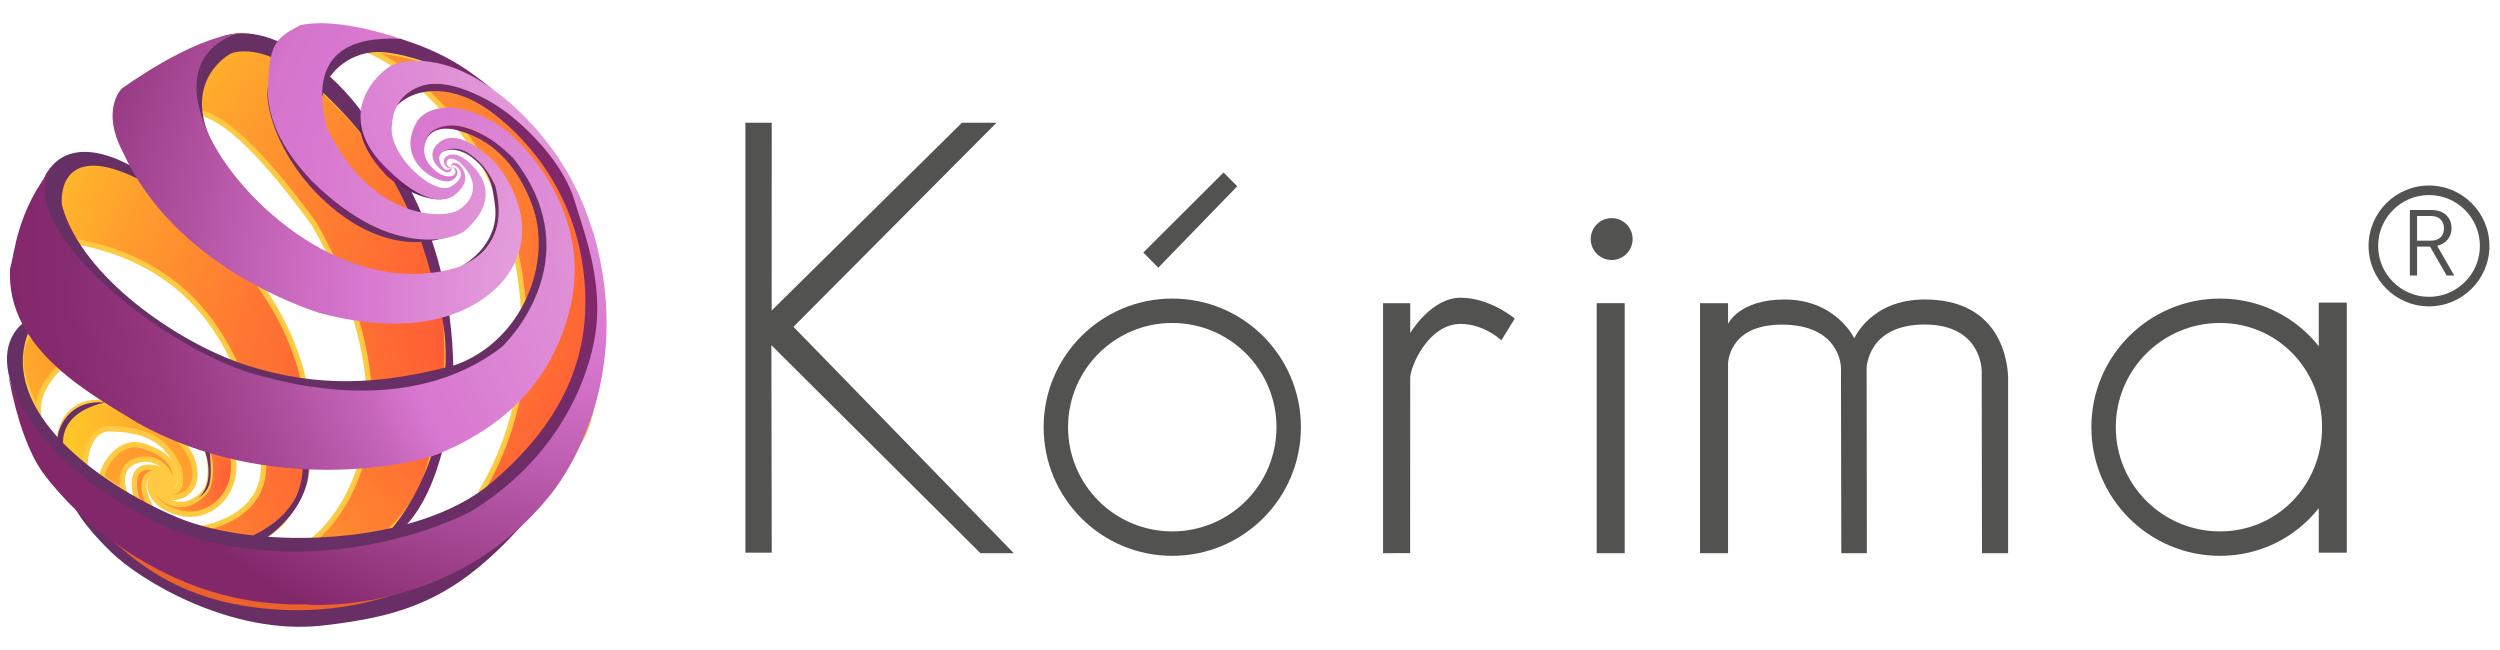 <?xml version="1.0" encoding="UTF-8"?><svg id="Capa_2" xmlns="http://www.w3.org/2000/svg" width="200" height="52" xmlns:xlink="http://www.w3.org/1999/xlink" viewBox="0 0 200 52"><defs><style>.cls-1{fill:url(#radial-gradient-2);}.cls-1,.cls-2,.cls-3,.cls-4,.cls-5,.cls-6,.cls-7,.cls-8{stroke:#ffca41;stroke-width:.429px;}.cls-2{fill:url(#radial-gradient-3);}.cls-3{fill:url(#radial-gradient-8);}.cls-4{fill:url(#radial-gradient-5);}.cls-5{fill:url(#radial-gradient-4);}.cls-6{fill:url(#radial-gradient-7);}.cls-7{fill:url(#radial-gradient-6);}.cls-8{fill:url(#radial-gradient);}.cls-9{fill:url(#radial-gradient-9);}.cls-10{fill:#525251;}.cls-11{fill:url(#radial-gradient-16);}.cls-12{fill:url(#radial-gradient-12);}.cls-13{fill:url(#radial-gradient-14);}.cls-14{fill:url(#radial-gradient-13);}.cls-15{fill:url(#radial-gradient-10);}.cls-16{fill:url(#radial-gradient-17);}.cls-17{fill:url(#radial-gradient-19);}.cls-18{fill:url(#radial-gradient-11);}.cls-19{fill:url(#radial-gradient-18);}.cls-20{fill:url(#radial-gradient-15);}.cls-21{fill:url(#radial-gradient-22);}.cls-22{fill:url(#radial-gradient-23);}.cls-23{fill:url(#radial-gradient-20);}.cls-24{fill:url(#radial-gradient-24);}.cls-25{fill:url(#radial-gradient-21);}</style><radialGradient id="radial-gradient" cx="-236.767" cy="-20.648" fx="-236.767" fy="-20.648" r="43.157" gradientTransform="translate(199.349 165.742) rotate(33.668)" gradientUnits="userSpaceOnUse"><stop offset="0" stop-color="#ffc629"/><stop offset=".141" stop-color="#ffbc2a"/><stop offset=".381" stop-color="#ffa12d"/><stop offset=".688" stop-color="#ff7632"/><stop offset="1" stop-color="#ff4438"/></radialGradient><radialGradient id="radial-gradient-2" cx="-3.159" cy="680.24" fx="-3.159" fy="680.24" r="41.955" gradientTransform="translate(522.416 -458.815) rotate(44.259)" gradientUnits="userSpaceOnUse"><stop offset="0" stop-color="#ff4438"/><stop offset=".183" stop-color="#ff5635"/><stop offset=".551" stop-color="#ff8430"/><stop offset="1" stop-color="#ffc629"/></radialGradient><radialGradient id="radial-gradient-3" cx="-202.132" cy="-25.527" fx="-202.132" fy="-25.527" r="47.786" gradientTransform="translate(199.349 165.742) rotate(33.668)" gradientUnits="userSpaceOnUse"><stop offset="0" stop-color="#ff4438"/><stop offset=".142" stop-color="#ff4a37"/><stop offset=".334" stop-color="#ff5b35"/><stop offset=".554" stop-color="#ff7732"/><stop offset=".793" stop-color="#ff9e2d"/><stop offset="1" stop-color="#ffc629"/></radialGradient><radialGradient id="radial-gradient-4" cx="-12.314" cy="706.604" fx="-12.314" fy="706.604" r="10.562" gradientTransform="translate(522.414 -458.815) rotate(44.259)" gradientUnits="userSpaceOnUse"><stop offset="0" stop-color="#ff4438"/><stop offset="1" stop-color="#ffc629"/></radialGradient><radialGradient id="radial-gradient-5" cx="-213.679" cy="-20.729" fx="-213.679" fy="-20.729" r="27.827" gradientTransform="translate(199.349 165.742) rotate(33.668)" xlink:href="#radial-gradient-4"/><radialGradient id="radial-gradient-6" cx="-208.471" cy="-23.897" fx="-208.471" fy="-23.897" r="43.633" gradientTransform="translate(199.349 165.742) rotate(33.668)" xlink:href="#radial-gradient-4"/><radialGradient id="radial-gradient-7" cx="-218.799" cy="-18.533" fx="-218.799" fy="-18.533" r="35.08" gradientTransform="translate(199.349 165.742) rotate(33.668)" xlink:href="#radial-gradient-4"/><radialGradient id="radial-gradient-8" cx="-222.787" cy="-22.272" fx="-222.787" fy="-22.272" r="32.099" gradientTransform="translate(199.349 165.742) rotate(33.668)" xlink:href="#radial-gradient-4"/><radialGradient id="radial-gradient-9" cx="-13.678" cy="696.341" fx="-13.678" fy="696.341" r="26.635" gradientTransform="translate(522.414 -458.815) rotate(44.259)" gradientUnits="userSpaceOnUse"><stop offset="0" stop-color="#ffd819"/><stop offset=".019" stop-color="#fed219"/><stop offset=".18" stop-color="#f7aa1f"/><stop offset=".338" stop-color="#f18a24"/><stop offset=".49" stop-color="#ee7328"/><stop offset=".634" stop-color="#eb652a"/><stop offset=".76" stop-color="#eb612b"/></radialGradient><radialGradient id="radial-gradient-10" cx="15.518" cy="679.953" fx="15.518" fy="679.953" r="47.618" gradientTransform="translate(522.414 -458.815) rotate(44.259)" gradientUnits="userSpaceOnUse"><stop offset=".178" stop-color="#83276b"/><stop offset=".398" stop-color="#742b67"/><stop offset=".669" stop-color="#6a2e65"/><stop offset="1" stop-color="#673065"/></radialGradient><radialGradient id="radial-gradient-11" cx="-23.742" cy="710.56" fx="-23.742" fy="710.56" r="3.678" xlink:href="#radial-gradient-10"/><radialGradient id="radial-gradient-12" cx="-7.083" cy="671.478" fx="-7.083" fy="671.478" r="37.554" xlink:href="#radial-gradient-10"/><radialGradient id="radial-gradient-13" cx="-19.94" cy="679.807" fx="-19.94" fy="679.807" r="17.308" xlink:href="#radial-gradient-10"/><radialGradient id="radial-gradient-14" cx="-16.175" cy="679.164" fx="-16.175" fy="679.164" r="3.776" xlink:href="#radial-gradient-10"/><radialGradient id="radial-gradient-15" cx="-22.442" cy="679.698" fx="-22.442" fy="679.698" r="4.076" gradientTransform="translate(522.414 -458.815) rotate(44.259)" gradientUnits="userSpaceOnUse"><stop offset="0" stop-color="#b12785"/><stop offset="1" stop-color="#481e51"/></radialGradient><radialGradient id="radial-gradient-16" cx="-18.773" cy="667.484" fx="-18.773" fy="667.484" r="15.725" xlink:href="#radial-gradient-10"/><radialGradient id="radial-gradient-17" cx="-13.513" cy="687.015" fx="-13.513" fy="687.015" r="26.626" xlink:href="#radial-gradient-10"/><radialGradient id="radial-gradient-18" cx="-13.094" cy="703.745" fx="-13.094" fy="703.745" r="9.108" xlink:href="#radial-gradient-10"/><radialGradient id="radial-gradient-19" cx="-22.081" cy="681.899" fx="-22.081" fy="681.899" r="46.752" xlink:href="#radial-gradient-10"/><radialGradient id="radial-gradient-20" cx="-24.347" cy="683.904" fx="-24.347" fy="683.904" r="7.002" xlink:href="#radial-gradient-10"/><radialGradient id="radial-gradient-21" cx="-197.252" cy="-38.86" fx="-197.252" fy="-38.86" r="56.872" gradientTransform="translate(199.349 165.742) rotate(33.668)" gradientUnits="userSpaceOnUse"><stop offset=".014" stop-color="#f0c4ea"/><stop offset=".125" stop-color="#ecb7e5"/><stop offset=".329" stop-color="#e195d9"/><stop offset=".489" stop-color="#d877cf"/><stop offset=".621" stop-color="#c565b9"/><stop offset=".895" stop-color="#963981"/><stop offset="1" stop-color="#83276b"/></radialGradient><radialGradient id="radial-gradient-22" cx="-204.489" cy="-41.625" fx="-204.489" fy="-41.625" r="39.29" gradientTransform="translate(199.349 165.742) rotate(33.668)" gradientUnits="userSpaceOnUse"><stop offset=".014" stop-color="#e7a7df"/><stop offset=".361" stop-color="#e091d7"/><stop offset=".716" stop-color="#d877cf"/><stop offset=".814" stop-color="#d675cc"/><stop offset=".864" stop-color="#cf6ec4"/><stop offset=".905" stop-color="#c364b7"/><stop offset=".939" stop-color="#b354a4"/><stop offset=".97" stop-color="#9e418b"/><stop offset=".998" stop-color="#85296d"/><stop offset="1" stop-color="#83276b"/></radialGradient><radialGradient id="radial-gradient-23" cx="-215.629" cy="-51.219" fx="-215.629" fy="-51.219" r="50.901" gradientTransform="translate(199.349 165.742) rotate(33.668)" gradientUnits="userSpaceOnUse"><stop offset=".014" stop-color="#e7a7df"/><stop offset=".247" stop-color="#e091d7"/><stop offset=".486" stop-color="#d877cf"/><stop offset=".619" stop-color="#c565b9"/><stop offset=".894" stop-color="#963981"/><stop offset="1" stop-color="#83276b"/></radialGradient><radialGradient id="radial-gradient-24" cx="-195.708" cy="-44.552" fx="-195.708" fy="-44.552" r="61.805" gradientTransform="translate(199.349 165.742) rotate(33.668)" gradientUnits="userSpaceOnUse"><stop offset=".014" stop-color="#e7a7df"/><stop offset=".247" stop-color="#e091d7"/><stop offset=".486" stop-color="#d877cf"/><stop offset=".557" stop-color="#c464b8"/><stop offset=".681" stop-color="#a84a96"/><stop offset=".8" stop-color="#93367e"/><stop offset=".909" stop-color="#872b70"/><stop offset="1" stop-color="#83276b"/></radialGradient></defs><path class="cls-8" d="M47.891,24.937c.179-2.321-.065-5.346-1.573-8.633-3.308-7.213-8.278-11.466-17.131-12.429.372.317,2.303.521,6.424,4.99.487.528.942,1.07,1.372,1.625,4.582,5.944,7.609,18.443,1.618,28.669,3.679.319,5.32-1.608,7.498-3.567,1.261-1.131,1.973-6.123,1.792-10.655Z"/><path class="cls-1" d="M19.969,3.007c5.23,2.603,20.306,14.661,14.494,33.932-2.138,8.286-12.282,10.366-13.828,10.643-.131.023-.201.034-.201.034l4.945-4.703s9.544-7.656-.234-24.979c-5.423-7.462-8.432-9.305-10.081-8.917.645-1.639,2.432-7.242,4.906-6.011Z"/><path class="cls-2" d="M5.025,13.924s1.928-3.653,9.585,2.447c7.656,6.1,11.468,13.983,9.796,22.142-2.26,6.32-6.965,5.007-6.965,5.007l-1.209-1.267s5.913-.858,4.693-6.401c-1.22-5.54-3.678-14.463-14.819-16.522-3.668-3.121-1.08-5.405-1.08-5.405Z"/><path class="cls-5" d="M18.612,36.411c.566,2.957-1.746,5.236-4.234,4.625-2.488-.611-2.599-2.372-2.191-2.792.398-.384.727-.031.729.151.001.123-.159.12-.159.12,0,0,.21-.026.028-.217-.111-.114-.285-.119-.367.027-.09.148-.075.279-.059.488.026.746,2.025,2.759,4.049.528.542-.649.637-2.763-.126-3.808.812.066,2.33.88,2.33.88Z"/><path class="cls-4" d="M12.838,38.968c-.036-.036-.071-.071-.103-.106-.112-.131-.154-.264-.162-.297-.061-.265.162-.129.177-.051,0,0-.017-.08-.043-.1-.066-.047-.205-.076-.176.146.03.12.096.278.124.34.02.044.044.09.073.14.256.436.886,1.052,1.905.568,1.461-.692,1.412-3.279-1.154-5.205-2.566-1.926-8.145-4.264-8.796.995,1.646,1.784,2.125,1.602,2.125,1.602,0,0,.103-2.804,2.124-2.706,2.221.109,4.278.541,5.399,3.207.467,2.211-.859,2.048-1.494,1.467Z"/><path class="cls-7" d="M12.672,38.674c-.073-.124.016-.213.08-.158-.191-.041.045.331.316.374.155.022.332-.028.481-.248.361-.524-.72-2.388-2.595-1.803-1.738.543-1.025,2.448-1.025,2.448,0,0-1.618-.79-1.744-1.155-.128-.367,1.108-3.061,3.167-2.475,2.058.585,2.993,1.769,2.567,3.105-.258.483-.935.426-1.248-.087Z"/><path class="cls-6" d="M12.753,38.516s.005.371.347.249c.471-.235.211-.931-.297-1.185-.509-.252-2.704-.791-1.868,2.321.499.635.897.662,1.078.598,0,0-.906-1.518-.29-2.338.617-.82,1.531.067,1.447.337-.043.189-.29.38-.417.018Z"/><path class="cls-3" d="M4.925,29.24s-2.294,1.982-1.808,4.042c-.899-2.1-2.259-4.241-.821-6.647,1.348,1.268,2.628,2.606,2.628,2.606Z"/><path class="cls-9" d="M33.605,46.985s-15.497,5.437-26.617-5.578c3.652,3.603,7,6.776,15.275,7.448,6.871.346,11.342-1.871,11.342-1.871Z"/><path class="cls-15" d="M16.931,11.321c-1.381-2.676-2.74-5.935.627-8.336,4.783-1.808,10.467,4.395,11.686,6.43,1.221,2.036,6.874,8.328,7.029,20.207.019,1.469-.491,9.498-4.272,12.885-1.041.012-.888.04-.888.04,0,0,2.267-2.325,3.615-6.752.344-1.902,1.502-6.938.567-10.631-.934-3.691-2.164-11.115-9.755-18.028-4.461-4.105-7.079-2.848-7.079-2.848,0,0-3.922,2.042-1.531,7.032Z"/><path class="cls-18" d="M4.626,35.055c-.054-.627.815-3.155,3.782-2.848-1.122.222-3.442,1.004-3.367,3.314-.217-.181-.415-.466-.415-.466Z"/><path class="cls-12" d="M33.682,6.801c4.604-.817,8.68,3.319,11.015,6.366,6.278,11.24,1.778,18.658.581,20.303-6.528,10.05-15.002,9.908-16.787,10.344-8.09,1.277-13.987-.209-20.033-4.239C2.412,35.541.634,31.226.558,28.884c-.077-2.34,1.565-3.234,1.565-3.234,0,0,.214.571.106,1.054-2.263,6.092,5.435,11.915,11.878,14.657,6.443,2.741,19.25,2.298,25.177-2.715,5.927-5.015,8.267-10.533,7.355-17.225-.914-6.693-4.987-10.796-7.582-12.646-2.595-1.848-5.675-2.04-7.397-.226.09-.23.352-1.198,2.022-1.748Z"/><path class="cls-14" d="M33.952,11.872c.011-.849.598-1.775,2.231-1.544,1.566.347,4.563,1.318,6.346,5.957,1.783,4.637-.73,11.031-6.17,12.938-5.972,1.571-10.883,1.818-16.601.009-5.488-1.765-13.226-7.084-14.792-12.782-.177-1.26.279-4.986,6.011-2.167l-.079-.757s-4.864-3.244-7.115.231c-2.251,3.473,5.223,9.622,5.734,10.12.511.499,7.72,7.478,19.594,7.668.755-.217,7.073.045,11.905-4.448.881-1.091,5.174-6.52.905-13.445-2.152-3.095-5.35-3.627-5.35-3.627-1.245-.259-2.659.356-2.619,1.847Z"/><path class="cls-13" d="M35.221,12.292c.613-.535,1.593-1.122,3.572.942,1.979,2.063,1.683,6.763-1.951,8.073.753-.353,3.16-2.044,2.749-4.939-.202-1.419-.29-2.728-2.141-3.99-1.527-.852-2.229-.086-2.229-.086Z"/><path class="cls-20" d="M36.366,15.583c-1.027.358-3.736-.062-5.603-2.38-1.868-2.318-2.116-4.523-1.288-6.072-.87,1.963-1.365,3.946,1.406,6.871.559.589,3.71,2.799,5.485,1.581Z"/><path class="cls-11" d="M25.825,7.727c-.537-1.261.451-5.401,6.22-4.628,3.135,1.016,4.977,2.086,7.35,4.041-2.312-1.118-6.835-3.033-9.245-2.979-2.411.054-4.286,1.961-4.325,3.566Z"/><path class="cls-16" d="M24.228,37.439c-.103.944-.115,3.515-3.995,5.403.875.218.991.24.991.24,0,0,3.394-2.134,3.486-5.625-.274.095-.482-.018-.482-.018Z"/><path class="cls-19" d="M16.379,36.026s1.064,2.794-.757,3.99c1.12-.78,1.404-1.093,1.16-3.869-.082-.147-.403-.121-.403-.121Z"/><path class="cls-17" d="M39.573,43.235s-6.696,5.941-16.667,5.565c-10.045-.378-13.481-5.473-16.521-7.936l-.488-.43s.499,1.302,2.964,3.706c2.465,2.4,9.708,6.693,16.863,5.911,7.152-.782,11.082-2.394,16.512-8.572l-2.664,1.757Z"/><path class="cls-23" d="M36.383,18.729c-2.7.587-6.346.978-11.956-4.851-3.215-3.585-3.031-7.078-3.031-7.078-.181,2,.844,4.903,2.922,7.516,2.077,2.614,6.79,6.617,12.065,4.413Z"/><path class="cls-25" d="M36.13,13.405s.075.367-.35.383c-.425.018-2.015-1.26-.64-2.391,1.375-1.131,3.405.625,4.266,1.391,1.165,1.18,4.138,5.617.895,9.622-.758.87-4.627,5.329-14.789,2.614-1.084-.377-11.575-3.73-15.737-12.977-1.695-3.261-.064-4.935-.064-4.935,0,0,5.573-4.113,9.346-4.426,0,0-5.427,1.196-2.447,7.884,2.5,5.611,11.475,13.629,20.231,10.736.559-.34,4.012-1.395,2.788-6.42-.427-.913-.942-1.801-2.066-2.579-1.126-.778-2.244-.304-2.398.181-.156.484.478,1.532.964.917Z"/><path class="cls-21" d="M36.13,13.405s-.294.257-.578-.268c-.28-.525.492-1.109,1.393-.57.903.54,3.671,2.908.226,5.912-.601.523-5.65,2.494-12.221-3.998-1.222-1.328-3.6-4.029-3.507-7.429.094-3.4.489-3.968,2.565-5.027,2.632-.632,6.891.678,8.039,1.078-2.275-.086-7.796-.05-5.877,7.148,3.455,7.274,9.234,7.342,10.509,6.546.49-.271,2.32-1.73.054-3.846-.939-.643-1.062.081-.996.162.129.331.392.293.392.293Z"/><path class="cls-22" d="M47.485,18.643c-.282-.484-1.241-5.404-6.249-10.011-5.009-4.608-8.591-3.822-9.656-3.514-.903.262-5.139,3.786-.87,8.128,4.271,4.342,5.921,2.368,6.38,1.525.461-.844-.374-1.901-.828-1.733-.285.153-.134.363-.134.363,0,0-.025-.252.224-.174.364.114,1.082.905-.285,1.703-1.367.799-5.139-2.634-4.703-4.99.083-1.447.914-2.721,2.684-3.158,1.77-.436,4.787.825,6.86,2.514,2.074,1.686,4.28,4.184,5.047,6.731.768,2.546,2.127,5.988,1.767,9.958-.274,3.026-2.293,10.217-10.062,14.934-4.812,2.472-15.249,5.18-24.622,1.168-7.003-3.466-10.843-7.481-12.348-11.939.69,3.62,1.665,6.153,2.717,7.633,1.053,1.479,8.452,10.82,20.941,10.567.966.123,11.879.649,19.408-8.427,1.312-1.486,7.11-9.437,3.73-21.276Z"/><path class="cls-24" d="M36.38,13.534c-.174-.162-.195-.126-.249-.132.134-.047.366.05.442.258.079.215-.009.548-.405.748-.758.592-4.809-1.392-2.757-4.772.481-.679,2.494-2.145,6.62.466,1.326.84,7.464,6.548,5.591,14.486-1.87,7.939-8.158,10.668-10.349,11.645-2.194.979-13.825,3.425-24.279-2.41C7.675,31.738.432,28.066.806,21.479c.34-.937.474-4.705,3.581-8.328-.767,1.066-1.755,2.763,1.219,6.659,2.974,3.895,9.866,8.888,15.288,10.272,1.814.467,11.831,3.398,19.244-2.316,1.42-1.365,6.724-7.771.92-15.12-4.078-4.035-6.583-2.304-6.805-1.825-.221.476-.85,1.71.651,2.899.836.635,1.769.434,1.476-.186Z"/><polygon class="cls-10" points="59.632 44.215 61.74 44.215 61.712 27.616 78.437 44.257 81.105 44.257 63.477 26.145 79.719 9.819 76.955 9.819 61.733 24.842 61.74 9.819 59.632 9.819 59.632 44.215"/><polygon class="cls-10" points="91.464 20.201 92.663 21.414 98.979 14.902 97.885 13.801 91.464 20.201"/><path class="cls-10" d="M110.643,24.256h2.173l.003,2.386s1.665-2.824,4.027-2.824,4.337,1.667,4.337,1.667l-1.073,1.739s-1.372-1.31-3.263-1.31c-2.641.011-4.03,3.493-4.03,4.306s-.006,14.029-.006,14.029l-2.167.008v-20.001Z"/><rect class="cls-10" x="127.734" y="24.254" width="2.241" height="20.003"/><circle class="cls-10" cx="128.934" cy="19.124" r="1.675"/><path class="cls-10" d="M93.782,23.885c-5.684,0-10.291,4.607-10.291,10.291s4.607,10.291,10.291,10.291,10.291-4.607,10.291-10.291-4.607-10.291-10.291-10.291ZM93.782,42.512c-4.604,0-8.337-3.733-8.337-8.337s3.733-8.337,8.337-8.337,8.337,3.733,8.337,8.337-3.733,8.337-8.337,8.337Z"/><path class="cls-10" d="M153.976,23.959c-4.316,0-5.63,3.109-5.63,3.109,0,0-1.458-3.109-5.592-3.109-3.616,0-4.51,1.942-4.51,1.942v-1.647h-2.241v20.003h2.241v-15.149s0-3.137,4.289-3.137c4.77,0,4.744,3.47,4.744,3.47l.027,14.816h2.045l-.019-14.816s.063-3.479,4.646-3.479,4.56,3.711,4.56,3.711l.023,14.583h2.09v-13.784s.305-6.514-6.671-6.514Z"/><path class="cls-10" d="M195.732,22.042l-1.329-2.313h-1.037v2.313h-.576v-5.24h1.752c.318,0,.596.062.838.184.241.123.425.296.553.519.128.223.192.478.192.764,0,.349-.105.647-.315.895-.21.249-.489.416-.838.503l1.368,2.374h-.607ZM193.365,19.253h1.099c.338,0,.598-.09.78-.269.182-.179.273-.417.273-.715s-.091-.536-.273-.718c-.182-.182-.442-.273-.78-.273h-1.099v1.975Z"/><path class="cls-10" d="M194.321,24.509c-2.665,0-4.835-2.168-4.835-4.834s2.169-4.834,4.835-4.834,4.834,2.168,4.834,4.834-2.168,4.834-4.834,4.834ZM194.321,15.604c-2.245,0-4.071,1.826-4.071,4.071s1.826,4.071,4.071,4.071,4.071-1.826,4.071-4.071-1.826-4.071-4.071-4.071Z"/><path class="cls-10" d="M185.501,24.208v3.488c-1.845-2.324-4.674-3.811-7.9-3.811-5.684,0-10.291,4.607-10.291,10.291s4.607,10.291,10.291,10.291c3.226,0,6.055-1.487,7.9-3.811v3.555h2.241v-20.003h-2.241ZM177.601,42.512c-4.604,0-8.337-3.733-8.337-8.337s3.733-8.337,8.337-8.337,8.165,3.733,8.165,8.337-3.561,8.337-8.165,8.337Z"/></svg>